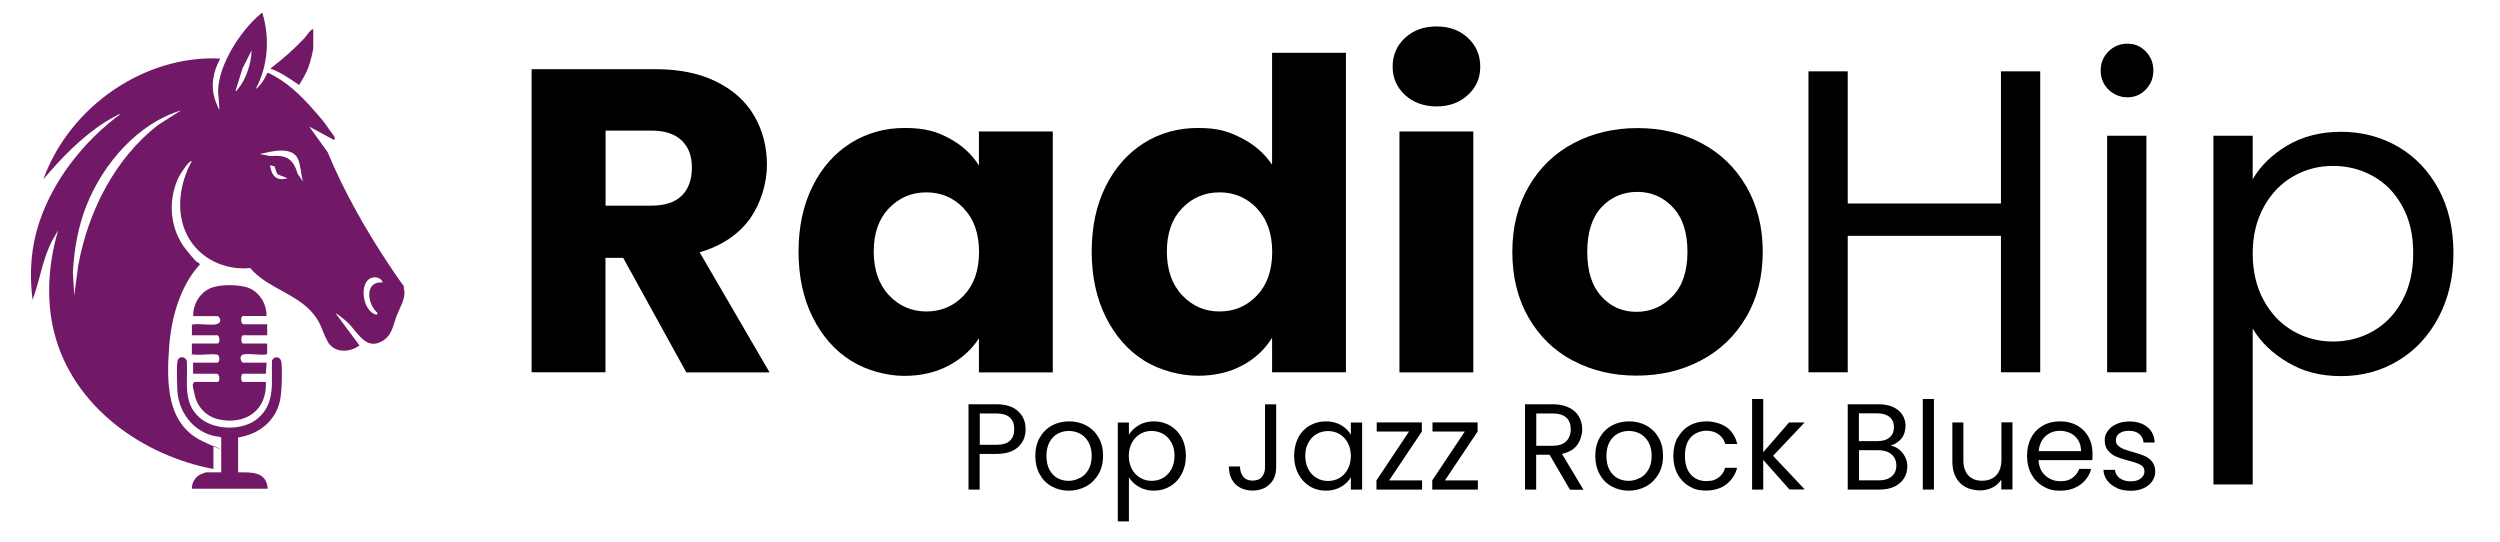 <?xml version="1.0" encoding="UTF-8"?>
<svg id="Calque_1" xmlns="http://www.w3.org/2000/svg" width="2088.5" height="452.9" version="1.1" viewBox="0 0 2088.5 452.9">
  <!-- Generator: Adobe Illustrator 30.1.0, SVG Export Plug-In . SVG Version: 2.1.1 Build 136)  -->
  <defs>
    <style>
      .st0 {
        fill: #711866;
      }
    </style>
  </defs>
  <g>
    <path d="M573.3,311l-52.7-95.6h-14.8v95.6h-61.7V57.8h103.5c20,0,37,3.5,51,10.5,14.1,7,24.6,16.5,31.6,28.7,7,12.1,10.5,25.7,10.5,40.6s-4.8,31.9-14.2,45.1c-9.5,13.2-23.5,22.6-42,28.1l58.4,100.3h-69.6ZM505.9,171.8h38.2c11.3,0,19.8-2.8,25.4-8.3,5.6-5.5,8.5-13.3,8.5-23.4s-2.8-17.2-8.5-22.7c-5.7-5.5-14.1-8.3-25.4-8.3h-38.2v62.8Z"/>
    <path d="M678.8,155.6c7.8-15.6,18.5-27.6,31.9-36.1,13.5-8.4,28.5-12.6,45.1-12.6s26.6,2.9,37.3,8.7c10.7,5.8,18.9,13.3,24.7,22.7v-28.5h61.7v201.3h-61.7v-28.5c-6,9.4-14.4,17-25.1,22.7-10.7,5.8-23.1,8.7-37.3,8.7s-31.3-4.3-44.7-12.8c-13.5-8.5-24.1-20.7-31.9-36.4-7.8-15.7-11.7-34-11.7-54.6s3.9-38.8,11.7-54.5ZM805.1,174c-8.5-8.9-18.9-13.3-31.2-13.3s-22.7,4.4-31.2,13.2c-8.5,8.8-12.8,20.9-12.8,36.2s4.3,27.6,12.8,36.6c8.5,9,18.9,13.5,31.2,13.5s22.7-4.4,31.2-13.3c8.5-8.9,12.8-21,12.8-36.4s-4.3-27.5-12.8-36.4Z"/>
    <path d="M923.7,155.6c7.8-15.6,18.5-27.6,31.9-36.1,13.5-8.4,28.5-12.6,45.1-12.6s25.3,2.8,36.2,8.3c10.9,5.5,19.5,13,25.8,22.4V44.1h61.7v266.9h-61.7v-28.9c-5.8,9.6-14,17.3-24.7,23.1-10.7,5.8-23.1,8.7-37.3,8.7s-31.6-4.3-45.1-12.8c-13.5-8.5-24.1-20.7-31.9-36.4-7.8-15.7-11.7-34-11.7-54.6s3.9-38.8,11.7-54.5ZM1050,174c-8.5-8.9-18.9-13.3-31.2-13.3s-22.7,4.4-31.2,13.2c-8.5,8.8-12.8,20.9-12.8,36.2s4.3,27.6,12.8,36.6c8.5,9,18.9,13.5,31.2,13.5s22.7-4.4,31.2-13.3c8.5-8.9,12.8-21,12.8-36.4s-4.3-27.5-12.8-36.4Z"/>
    <path d="M1173.7,79.3c-6.9-6.4-10.3-14.2-10.3-23.6s3.4-17.6,10.3-24c6.9-6.4,15.7-9.6,26.5-9.6s19.3,3.2,26.1,9.6c6.9,6.4,10.3,14.4,10.3,24s-3.4,17.3-10.3,23.6c-6.9,6.4-15.6,9.6-26.1,9.6s-19.7-3.2-26.5-9.6ZM1230.8,109.8v201.3h-61.7V109.8h61.7Z"/>
    <path d="M1314,301.3c-15.8-8.4-28.1-20.4-37.1-36.1-9-15.6-13.5-33.9-13.5-54.8s4.6-38.9,13.7-54.6c9.1-15.7,21.6-27.8,37.5-36.2,15.9-8.4,33.7-12.6,53.4-12.6s37.5,4.2,53.4,12.6c15.9,8.4,28.4,20.5,37.5,36.2,9.1,15.8,13.7,34,13.7,54.6s-4.6,38.9-13.9,54.6c-9.3,15.8-21.9,27.8-37.9,36.2-16,8.4-33.8,12.6-53.6,12.6s-37.5-4.2-53.2-12.6ZM1397.3,247.5c8.3-8.7,12.4-21,12.4-37.1s-4-28.5-12.1-37.1c-8.1-8.7-18-13-29.8-13s-22,4.3-29.9,12.8c-7.9,8.5-11.9,21-11.9,37.3s3.9,28.5,11.7,37.1c7.8,8.7,17.6,13,29.4,13s21.8-4.3,30.1-13Z"/>
    <path d="M1704.4,59.6v251.4h-32.8v-114h-128v114h-32.8V59.6h32.8v110.4h128V59.6h32.8Z"/>
    <path d="M1761.4,74.8c-4.3-4.3-6.5-9.6-6.5-15.9s2.2-11.5,6.5-15.9c4.3-4.3,9.6-6.5,15.9-6.5s11.1,2.2,15.3,6.5c4.2,4.3,6.3,9.6,6.3,15.9s-2.1,11.5-6.3,15.9c-4.2,4.3-9.3,6.5-15.3,6.5s-11.5-2.2-15.9-6.5ZM1793.1,113.4v197.6h-32.8V113.4h32.8Z"/>
    <path d="M1910.9,121.5c12.9-7.6,27.8-11.4,44.9-11.4s33.5,4.2,47.8,12.6c14.3,8.4,25.5,20.3,33.7,35.5,8.2,15.3,12.3,33,12.3,53.2s-4.1,37.8-12.3,53.4c-8.2,15.6-19.4,27.8-33.7,36.4-14.3,8.7-30.2,13-47.8,13s-31.7-3.8-44.5-11.4c-12.9-7.6-22.7-17-29.4-28.3v130.2h-32.8V113.4h32.8v36.4c6.5-11.3,16.2-20.7,29-28.3ZM2007,172.5c-6-11.1-14.1-19.5-24.3-25.2-10.2-5.8-21.5-8.7-33.7-8.7s-23.1,2.9-33.4,8.8c-10.2,5.9-18.4,14.4-24.5,25.6-6.1,11.2-9.2,24.1-9.2,38.8s3.1,28,9.2,39.1c6.1,11.2,14.3,19.7,24.5,25.6,10.2,5.9,21.3,8.8,33.4,8.8s23.5-2.9,33.7-8.8c10.2-5.9,18.3-14.4,24.3-25.6,6-11.2,9-24.3,9-39.5s-3-27.9-9-39Z"/>
  </g>
  <g>
    <path d="M850.7,373.3c-4.1,3.9-10.2,5.9-18.6,5.9h-13.7v29.8h-9.3v-71.3h23c8,0,14.2,1.9,18.4,5.8s6.3,8.9,6.3,15-2,10.9-6.1,14.8ZM843.6,368.2c2.5-2.2,3.7-5.5,3.7-9.6,0-8.8-5-13.2-15.1-13.2h-13.7v26.2h13.7c5.2,0,9-1.1,11.5-3.4Z"/>
    <path d="M878.5,406.3c-4.3-2.4-7.6-5.8-10-10.2-2.4-4.4-3.6-9.5-3.6-15.3s1.2-10.8,3.7-15.2c2.5-4.4,5.9-7.8,10.2-10.1,4.3-2.4,9.1-3.5,14.4-3.5s10.1,1.2,14.4,3.5c4.3,2.4,7.7,5.7,10.2,10.1,2.5,4.4,3.7,9.4,3.7,15.2s-1.3,10.9-3.8,15.3c-2.6,4.4-6,7.8-10.4,10.2-4.4,2.4-9.2,3.6-14.5,3.6s-10-1.2-14.3-3.6ZM902.2,399.4c2.9-1.6,5.3-3.9,7.1-7.1,1.8-3.1,2.7-7,2.7-11.5s-.9-8.3-2.7-11.5c-1.8-3.1-4.1-5.5-7-7-2.9-1.5-6-2.3-9.3-2.3s-6.5.8-9.4,2.3c-2.8,1.5-5.1,3.9-6.8,7-1.7,3.1-2.6,7-2.6,11.5s.8,8.4,2.5,11.6c1.7,3.1,3.9,5.5,6.7,7,2.8,1.5,5.9,2.3,9.2,2.3s6.5-.8,9.4-2.4Z"/>
    <path d="M951.3,355.2c3.6-2.1,7.9-3.2,12.7-3.2s9.5,1.2,13.6,3.6c4.1,2.4,7.2,5.7,9.6,10.1,2.3,4.3,3.5,9.4,3.5,15.1s-1.2,10.7-3.5,15.1c-2.3,4.4-5.5,7.9-9.6,10.3-4.1,2.5-8.6,3.7-13.6,3.7s-9-1.1-12.6-3.2c-3.6-2.1-6.4-4.8-8.3-8v36.9h-9.3v-82.6h9.3v10.3c1.8-3.2,4.6-5.9,8.2-8ZM978.6,369.7c-1.7-3.1-4-5.5-6.9-7.2-2.9-1.6-6.1-2.5-9.6-2.5s-6.6.8-9.5,2.5c-2.9,1.7-5.2,4.1-7,7.3-1.7,3.2-2.6,6.8-2.6,11s.9,7.9,2.6,11.1c1.7,3.2,4.1,5.6,7,7.3,2.9,1.7,6,2.5,9.5,2.5s6.7-.8,9.6-2.5c2.9-1.7,5.2-4.1,6.9-7.3,1.7-3.2,2.6-6.9,2.6-11.2s-.9-7.9-2.6-11Z"/>
    <path d="M1066.1,337.7v52.7c0,5.9-1.8,10.6-5.4,14.1-3.6,3.5-8.4,5.3-14.3,5.3s-10.8-1.8-14.4-5.4c-3.6-3.6-5.4-8.5-5.4-14.7h9.3c0,3.5,1,6.3,2.7,8.5,1.7,2.2,4.3,3.3,7.8,3.3s6.1-1,7.8-3.1c1.7-2.1,2.6-4.7,2.6-7.9v-52.7h9.4Z"/>
    <path d="M1084.4,365.7c2.3-4.3,5.5-7.7,9.6-10.1,4.1-2.4,8.6-3.6,13.6-3.6s9.2,1.1,12.8,3.2c3.6,2.1,6.3,4.8,8.1,8v-10.2h9.4v56h-9.4v-10.4c-1.8,3.3-4.6,6-8.2,8.1-3.6,2.1-7.9,3.2-12.7,3.2s-9.5-1.2-13.5-3.7c-4-2.5-7.2-5.9-9.5-10.3-2.3-4.4-3.5-9.5-3.5-15.1s1.2-10.8,3.5-15.1ZM1125.9,369.8c-1.7-3.1-4-5.5-6.9-7.2-2.9-1.7-6.1-2.5-9.6-2.5s-6.6.8-9.5,2.5c-2.9,1.6-5.1,4-6.9,7.2-1.7,3.1-2.6,6.8-2.6,11s.9,8,2.6,11.2c1.7,3.2,4,5.6,6.9,7.3,2.9,1.7,6,2.5,9.5,2.5s6.7-.8,9.6-2.5c2.9-1.7,5.2-4.1,6.9-7.3,1.7-3.2,2.6-6.9,2.6-11.1s-.9-7.9-2.6-11Z"/>
    <path d="M1160.5,401.3h27.5v7.7h-38.1v-7.7l27.2-40.8h-27v-7.6h37.7v7.6l-27.3,40.8Z"/>
    <path d="M1207.1,401.3h27.5v7.7h-38.1v-7.7l27.2-40.8h-27v-7.6h37.7v7.6l-27.3,40.8Z"/>
    <path d="M1311.5,409l-17-29.1h-11.2v29.1h-9.3v-71.3h23c5.4,0,9.9.9,13.7,2.8,3.7,1.8,6.5,4.3,8.3,7.5,1.8,3.1,2.8,6.7,2.8,10.7s-1.4,9.2-4.2,13c-2.8,3.8-7.1,6.2-12.7,7.5l17.9,29.9h-11.1ZM1283.3,372.4h13.7c5,0,8.8-1.2,11.4-3.7,2.5-2.5,3.8-5.8,3.8-10s-1.2-7.5-3.7-9.8c-2.5-2.3-6.3-3.5-11.4-3.5h-13.7v27Z"/>
    <path d="M1346.3,406.3c-4.3-2.4-7.6-5.8-10-10.2-2.4-4.4-3.6-9.5-3.6-15.3s1.2-10.8,3.7-15.2c2.5-4.4,5.9-7.8,10.2-10.1,4.3-2.4,9.1-3.5,14.4-3.5s10.1,1.2,14.4,3.5c4.3,2.4,7.7,5.7,10.2,10.1,2.5,4.4,3.7,9.4,3.7,15.2s-1.3,10.9-3.8,15.3c-2.6,4.4-6,7.8-10.4,10.2-4.4,2.4-9.2,3.6-14.5,3.6s-10-1.2-14.3-3.6ZM1370,399.4c2.9-1.6,5.3-3.9,7.1-7.1,1.8-3.1,2.7-7,2.7-11.5s-.9-8.3-2.7-11.5c-1.8-3.1-4.1-5.5-7-7-2.9-1.5-6-2.3-9.3-2.3s-6.5.8-9.4,2.3c-2.8,1.5-5.1,3.9-6.8,7-1.7,3.1-2.6,7-2.6,11.5s.8,8.4,2.5,11.6c1.7,3.1,3.9,5.5,6.7,7,2.8,1.5,5.9,2.3,9.2,2.3s6.5-.8,9.4-2.4Z"/>
    <path d="M1401.6,365.7c2.3-4.3,5.5-7.7,9.7-10.1,4.1-2.4,8.8-3.6,14.2-3.6s12.6,1.7,17,5c4.5,3.3,7.4,8,8.8,13.9h-10c-1-3.4-2.8-6.1-5.6-8.1-2.8-2-6.2-3-10.3-3s-9.6,1.8-12.9,5.5c-3.3,3.6-4.9,8.8-4.9,15.5s1.6,12,4.9,15.6c3.3,3.7,7.6,5.5,12.9,5.5s7.5-1,10.2-2.9c2.7-1.9,4.6-4.6,5.6-8.2h10c-1.5,5.7-4.5,10.3-9,13.8-4.5,3.4-10.1,5.2-16.9,5.2s-10-1.2-14.2-3.6c-4.1-2.4-7.3-5.8-9.7-10.1-2.3-4.4-3.5-9.5-3.5-15.3s1.2-10.9,3.5-15.2Z"/>
    <path d="M1495,409l-22-24.8v24.8h-9.3v-75.7h9.3v44.5l21.6-24.9h13l-26.4,27.9,26.5,28.1h-12.7Z"/>
    <path d="M1586.4,375.4c2.1,1.7,3.9,3.8,5.1,6.3,1.3,2.5,1.9,5.2,1.9,8.1s-.9,6.9-2.8,9.8c-1.8,2.9-4.5,5.2-8,6.9-3.5,1.7-7.7,2.5-12.4,2.5h-26.6v-71.3h25.6c4.8,0,9,.8,12.4,2.4,3.4,1.6,6,3.8,7.7,6.5,1.7,2.7,2.6,5.8,2.6,9.2s-1.1,7.7-3.4,10.5c-2.3,2.8-5.3,4.8-9.1,6,2.6.4,5,1.5,7.1,3.2ZM1552.9,368.5h15.6c4.4,0,7.7-1,10.1-3.1,2.4-2,3.6-4.9,3.6-8.5s-1.2-6.4-3.6-8.5c-2.4-2-5.8-3.1-10.3-3.1h-15.4v23.1ZM1580.3,398c2.6-2.2,3.9-5.2,3.9-9.1s-1.4-7.1-4.1-9.4c-2.7-2.3-6.4-3.4-10.9-3.4h-16.2v25.2h16.5c4.6,0,8.2-1.1,10.8-3.3Z"/>
    <path d="M1615.6,333.3v75.7h-9.3v-75.7h9.3Z"/>
    <path d="M1681.2,352.9v56h-9.3v-8.3c-1.8,2.9-4.2,5.1-7.4,6.7-3.2,1.6-6.7,2.4-10.5,2.4s-8.3-.9-11.8-2.7c-3.5-1.8-6.2-4.5-8.2-8.1-2-3.6-3-8-3-13.2v-32.8h9.2v31.6c0,5.5,1.4,9.8,4.2,12.7,2.8,3,6.6,4.4,11.5,4.4s8.9-1.5,11.8-4.6c2.9-3.1,4.3-7.5,4.3-13.4v-30.8h9.3Z"/>
    <path d="M1747.8,384.4h-44.8c.3,5.5,2.2,9.8,5.7,12.9,3.4,3.1,7.6,4.7,12.5,4.7s7.4-.9,10.1-2.8c2.7-1.9,4.6-4.4,5.7-7.5h10c-1.5,5.4-4.5,9.8-9,13.1s-10.1,5.1-16.8,5.1-10.1-1.2-14.3-3.6c-4.2-2.4-7.5-5.8-9.9-10.2-2.4-4.4-3.6-9.5-3.6-15.3s1.2-10.9,3.5-15.2c2.3-4.4,5.6-7.7,9.8-10.1,4.2-2.4,9-3.5,14.5-3.5s10,1.2,14.1,3.5c4.1,2.3,7.2,5.5,9.5,9.6,2.2,4.1,3.3,8.6,3.3,13.8s-.1,3.6-.3,5.6ZM1736.1,367.7c-1.6-2.6-3.7-4.5-6.4-5.8-2.7-1.3-5.7-2-8.9-2-4.7,0-8.7,1.5-12,4.5-3.3,3-5.2,7.2-5.7,12.5h35.4c0-3.5-.8-6.6-2.4-9.2Z"/>
    <path d="M1768.6,407.7c-3.4-1.5-6.1-3.5-8.1-6.1-2-2.6-3.1-5.6-3.3-9.1h9.6c.3,2.8,1.6,5.1,3.9,6.9,2.4,1.8,5.4,2.7,9.3,2.7s6.3-.8,8.4-2.4c2-1.6,3.1-3.5,3.1-5.9s-1.1-4.3-3.3-5.5c-2.2-1.2-5.6-2.4-10.1-3.5-4.2-1.1-7.6-2.2-10.2-3.3-2.6-1.1-4.9-2.8-6.8-5-1.9-2.2-2.8-5.1-2.8-8.7s.9-5.5,2.6-7.9c1.7-2.4,4.1-4.3,7.3-5.7,3.1-1.4,6.7-2.1,10.7-2.1,6.2,0,11.2,1.6,15,4.7,3.8,3.1,5.9,7.4,6.1,12.9h-9.3c-.2-2.9-1.4-5.3-3.5-7.1-2.1-1.8-5-2.7-8.6-2.7s-6,.7-8,2.1c-2,1.4-3,3.3-3,5.6s.6,3.4,1.8,4.6c1.2,1.2,2.7,2.1,4.5,2.9,1.8.7,4.3,1.5,7.5,2.4,4,1.1,7.3,2.2,9.8,3.2,2.5,1.1,4.7,2.6,6.5,4.8,1.8,2.1,2.7,4.9,2.8,8.3,0,3.1-.9,5.8-2.6,8.3-1.7,2.5-4.1,4.4-7.2,5.8-3.1,1.4-6.7,2.1-10.7,2.1s-8.1-.7-11.6-2.2Z"/>
  </g>
  <path class="st0" d="M178.5,391.8c-58-10.7-117.9-51.2-133.5-115.1-6.7-27.7-4.4-57.3,3.6-84.4l-4.6,8c-8,14.7-10.4,32-15.8,47.4-5.4,15.4,0,1.8-1.1,1.9-2.7-22.2-1.2-43.3,5.9-64.5,12.2-36.1,37.9-67.7,67.1-89.4-.4-.8-1.3,0-1.8.4-3.4,1.6-7,3.8-10.2,5.7-19.8,12.5-36.6,30-51.9,48,22.5-62,85.6-103.9,147.6-100.9.2.2-2,4.4-2.3,5.1-4.4,10.6-5.3,21.5-.8,32.2,4.5,10.7,1.5,3.5,2.6,4.4l-1.1-14.1c0-22.4,19.3-51.5,35.4-64.8.6-.5.7-1.1,1.6-.8,6.3,20.5,4.8,44.2-5.4,63,.8.7,4.8-4.7,5.4-5.5,1.7-2.4,2.9-5,4.2-7.5h.7c14.6,6.6,26.9,18.4,37.7,30.7s8.9,10.6,12.9,16.1,4.6,6.1,4.9,7.4.2,1.1-.6,1.8l-20.7-11.2,15.4,21.4c13.6,32.9,32.2,65.5,51.8,94.9,19.6,29.4,10.3,12.1,12,19.3s-2.5,13.6-5.7,21.4c-3.2,7.8-3.8,16.8-11.7,21.8-14.4,9.1-21-7-30-15.4-1-1-9.1-7.8-9.6-7.2l19.8,26.6c-7.6,6.1-21.2,6.7-26.5-3.1-5.3-9.8-5.1-14.2-11.1-22-13.3-17.8-39.3-22.4-53.7-39.5-20.7,2.1-42.5-7.5-52.7-27.5-9.8-19.3-6.3-43.1,3.8-61.5.1-.4-.6-.4-.8-.2-2.6,1.2-9.1,11.1-10.4,14.1-9.1,19.7-6.7,43.2,6.6,59.8s8.4,7.6,11.5,12.3c-16.5,17.9-23.9,44.3-25.7,68.9-2.3,30.6-2,64.8,28.1,78.9,30.1,14.1,6,2.1,8.9,3.6v19.2h.1ZM196.8,75.9c1.2.4,1.2-.7,1.7-1.3,6.8-7.5,11.6-22.1,11.7-32.5l-7.6,15s-5.8,18.7-5.8,18.7ZM151.7,92.1c-36,10.6-65.6,44.2-79.7,80.2-6.9,17.8-10.1,36.1-11.1,55.3l1.1,19.2,3.4-25.3c8.4-45.7,31-89.3,66.5-117l19.7-12.5h.1ZM253.1,151.6c-1.7-5.6-1.8-13-4-18.4-4.9-11.7-22.9-6.6-32-4.5l8.8,1.7c12.4-1.1,19,1.6,22.7,14.7l4.4,6.4h.1ZM229.4,139.2c-.3-.4-2.3-.8-3.1-1s-.7-.7-.6.6c1.2,8.7,6.3,12.8,14.5,10l-7.8-2.9c-1.9-1.1-2.3-5.8-3-6.8ZM319.7,235.9c-1.3-4.1-6.3-5-9.6-3.7-10.8,4.3-6.9,28.8,4.6,30.7l.8-1.4c-8.9-7.3-11.2-27,4.2-25.5h0Z"/>
  <path class="st0" d="M222.6,264h-19.6c-2.1,0-2.3,6.9.6,6.9h19.6v9.2h-20.1c-2,0-2,6.9,0,6.9h20.1v8.4c-.4.8-1.1.8-1.9.8-4.7.6-14.3-1.2-18.2,0-3.9,1.2-1.6,6.8,0,6.8h19.6l-.6,9.2h-19c-2.2,0-2.2,6.9,0,6.9h19c1.1,24.7-18.1,35.9-39.2,31.3-9.7-2.1-17.6-9.4-20.1-19.8s-2-9-.6-11.5h19.3c2.8,0,2.1-6.9-.6-6.9h-19.6v-9.2h20.1c2.3,0,2.6-6,0-6.8-6.1-.8-13.3.7-19.2,0-5.9-.7-1.3,0-1.9-.8v-8.4h21.2c2.8,0,2-6.9,0-6.9h-21.2v-8.4c.4-.8,1.1-.8,1.9-.8,5-.6,15,1.2,19.1-.2s2.8-4.9.8-6.6h-20.7c-.3-11,6.9-21.4,16.8-24.2s21.6-1.6,27.3-.1c10.1,2.6,17.6,13.4,17.1,24.4h0Z"/>
  <path class="st0" d="M198.9,365.4v29.2c10.4,0,24-1,24.7,13.7h-63.4c.1-5.5,3.2-10.4,8-12.3s4.4-1.4,5.1-1.4h11.5v-28.9l-.9-.7c-19.1-1.6-34.2-17.7-35.7-38.2-.3-5.6-.7-19.5,0-24.6s6.6-4.9,7.9-.5c.9,17.3-3.6,34.3,10.3,46.9,12.1,11,36,11.6,48.5,1.3,15.5-12.7,11.7-30.3,12.3-48.8,2.2-4.2,7.4-3.2,7.9,1.6.8,7.6.4,24.5-1.2,32-4,18-18.7,28.4-35.3,30.8h.1Z"/>
  <path class="st0" d="M261.7,23.9v15.8c0,3.2-2.8,13-4,16.4-2,5.5-4.9,9.9-7.8,14.9-7.7-5.1-15.3-10.7-24.1-13.7,10.1-7.6,19.7-16.1,28.5-25.4,2.2-2.4,4.4-6.6,7.5-7.8h0Z"/>
</svg>